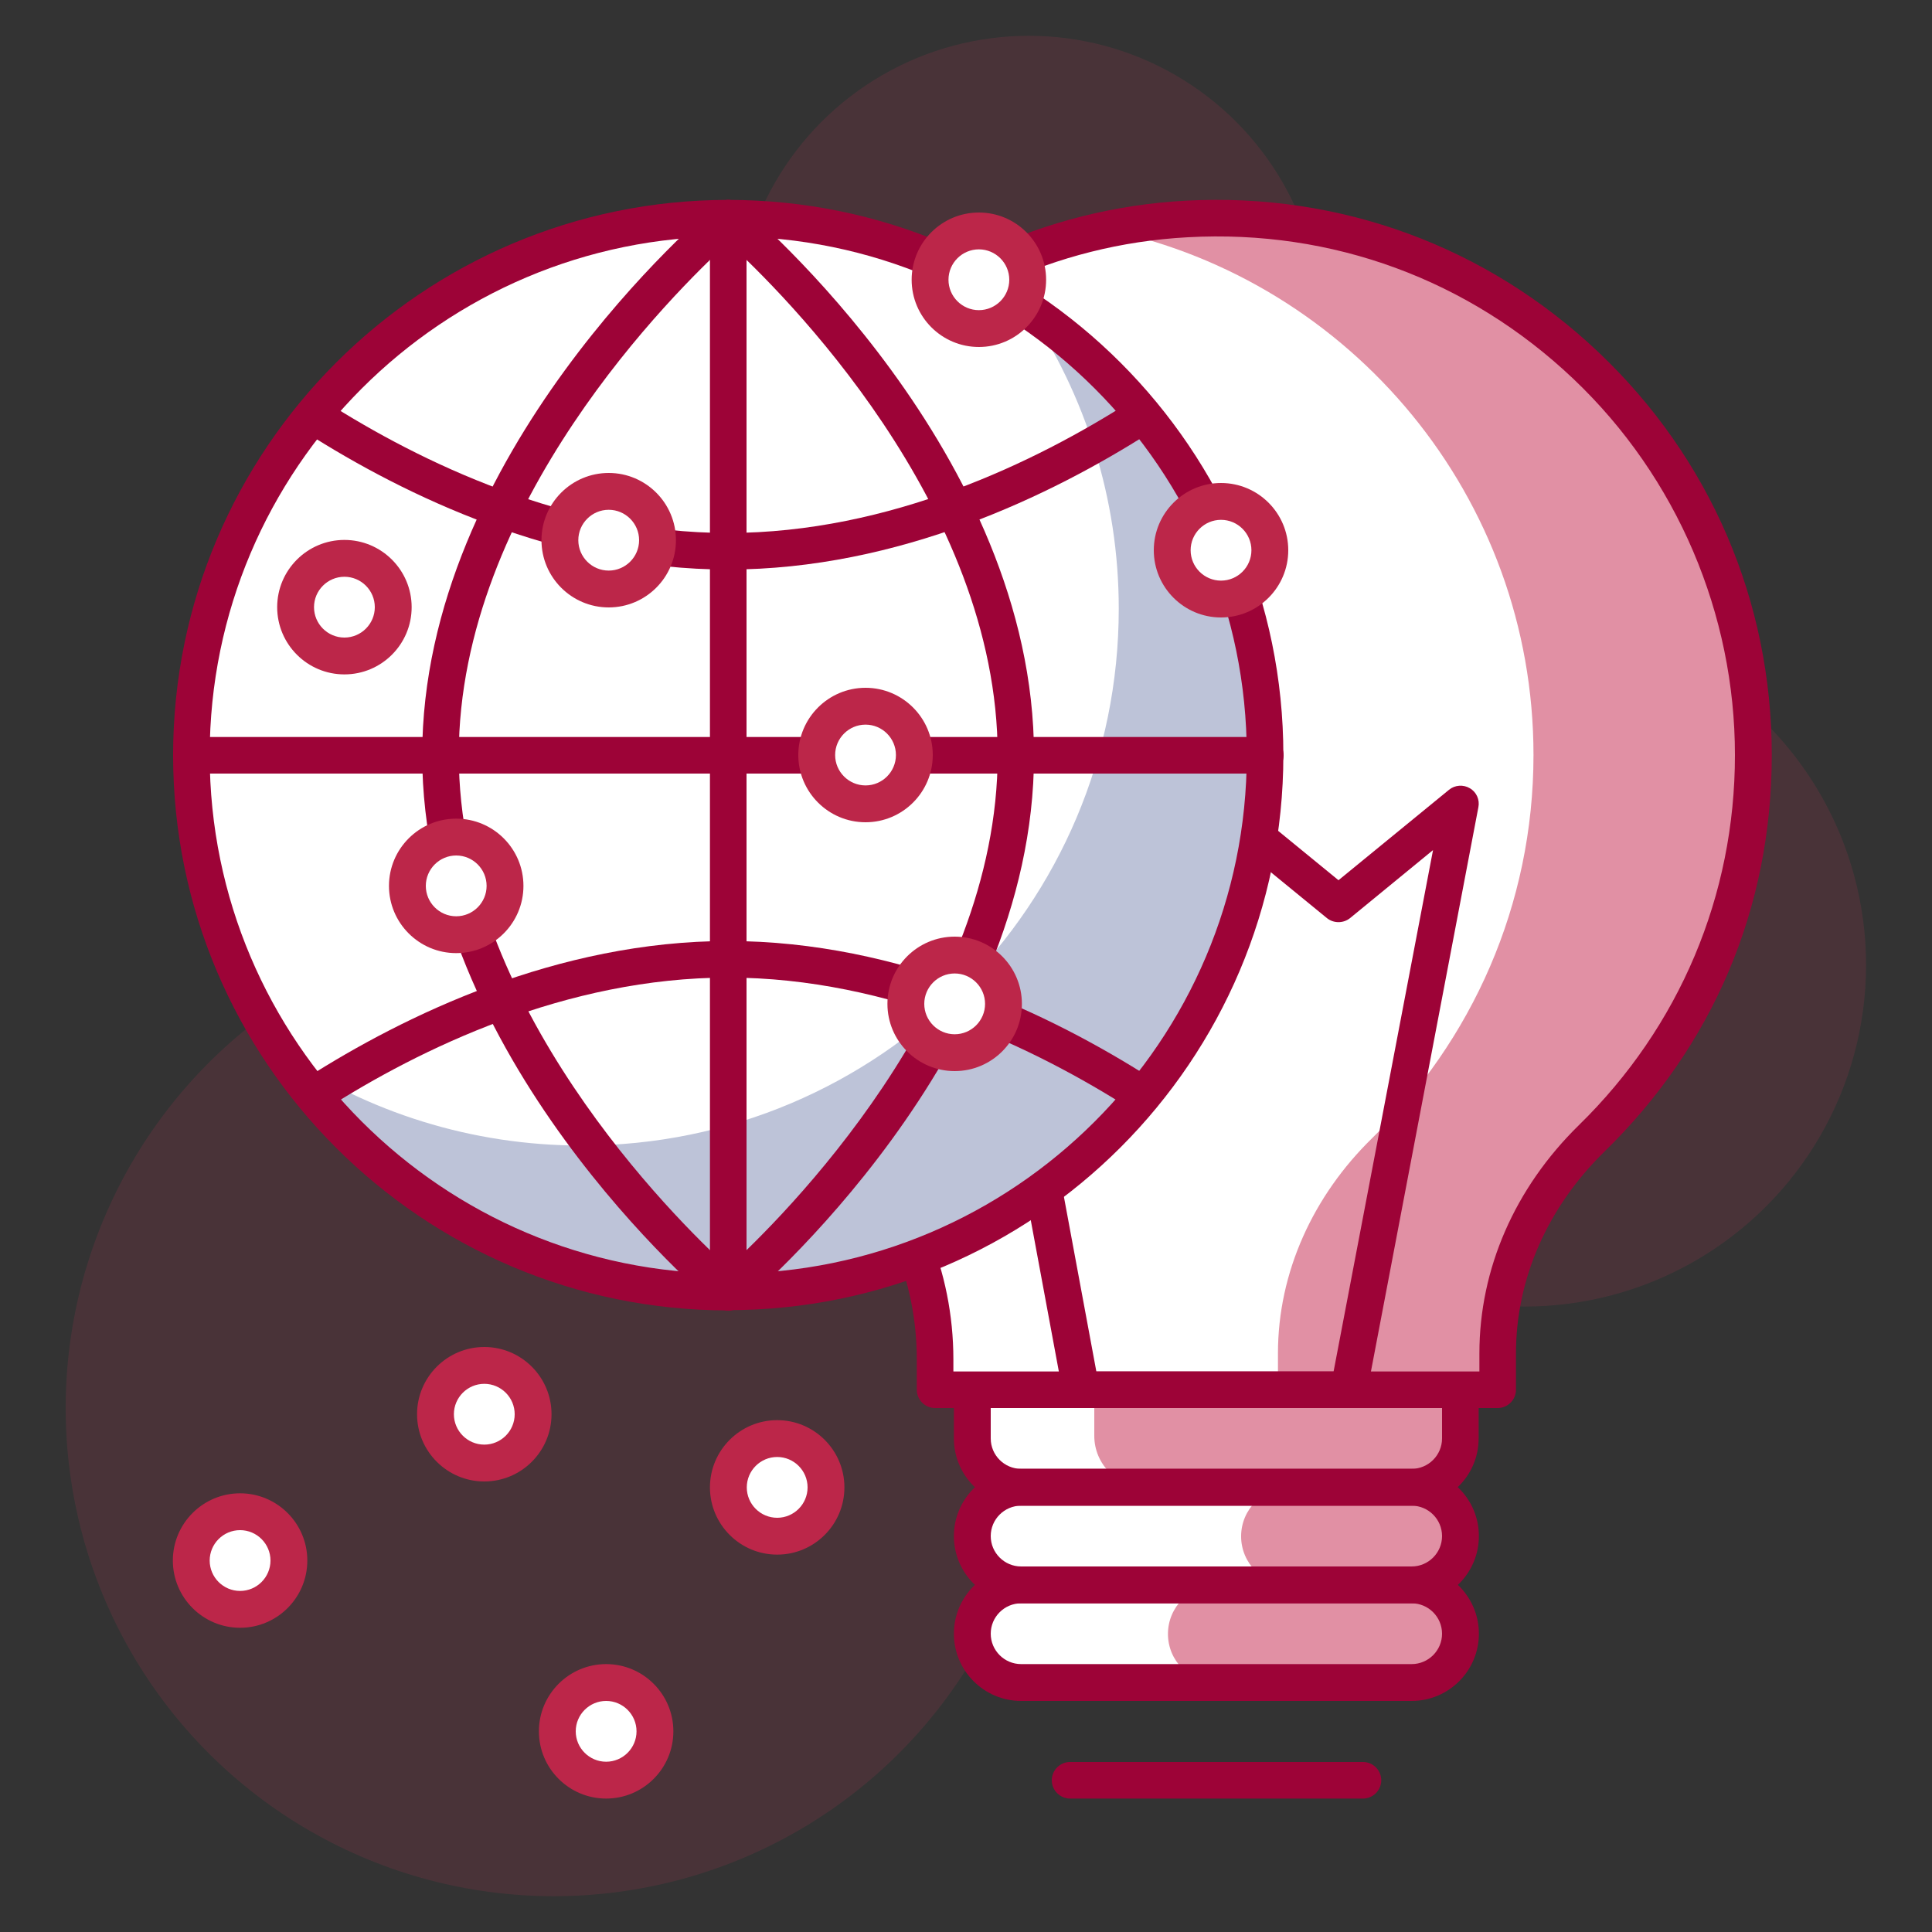 <svg xmlns="http://www.w3.org/2000/svg" id="Capa_1" data-name="Capa 1" viewBox="0 0 75 75"><rect x="0" y="0" width="75" height="75" fill="#333333" stroke="none"/><defs><style>      .cls-1 {        fill: #bdc3d8;      }      .cls-1, .cls-2, .cls-3, .cls-4, .cls-5, .cls-6 {        stroke-width: 0px;      }      .cls-2 {        fill: #bc2649;      }      .cls-3 {        fill: #9d0337;      }      .cls-4 {        fill: #fff;      }      .cls-5 {        opacity: .15;      }      .cls-5, .cls-6 {        fill: #c93659;      }      .cls-6 {        opacity: .55;      }    </style></defs><circle class="cls-5" cx="59.18" cy="37.46" r="13.26"></circle><circle class="cls-5" cx="39.94" cy="12.76" r="11.37"></circle><circle class="cls-5" cx="21.5" cy="54.66" r="18.95"></circle><path class="cls-4" d="m54.8,61.53h-15.16c-1.05,0-1.89-.85-1.89-1.89h0c0-1.05.85-1.89,1.89-1.89h15.16c1.05,0,1.89.85,1.89,1.89h0c0,1.05-.85,1.89-1.89,1.89Z"></path><path class="cls-4" d="m54.8,65.32h-15.16c-1.05,0-1.89-.85-1.89-1.89h0c0-1.05.85-1.89,1.89-1.89h15.16c1.05,0,1.89.85,1.89,1.89h0c0,1.05-.85,1.89-1.89,1.89Z"></path><path class="cls-4" d="m37.75,53.95h18.95v1.79c0,1.1-.9,2-2,2h-14.95c-1.1,0-2-.9-2-2v-1.79h0Z"></path><path class="cls-6" d="m54.74,61.53h-4.67c-1.05,0-1.89-.85-1.89-1.89h0c0-1.05.85-1.89,1.89-1.89h4.67c1.05,0,1.89.85,1.89,1.89h0c0,1.05-.85,1.89-1.89,1.89Z"></path><path class="cls-6" d="m54.74,65.32h-7.51c-1.05,0-1.89-.85-1.89-1.89h0c0-1.05.85-1.89,1.89-1.89h7.51c1.05,0,1.89.85,1.89,1.89h0c0,1.05-.85,1.89-1.89,1.89Z"></path><path class="cls-6" d="m42.48,53.95h14.21v1.79c0,1.1-.9,2-2,2h-10.21c-1.1,0-2-.9-2-2v-1.79h0Z"></path><path class="cls-3" d="m54.8,62.24h-15.16c-1.44,0-2.61-1.17-2.61-2.61s1.17-2.61,2.61-2.61h15.16c1.44,0,2.61,1.17,2.61,2.61s-1.17,2.61-2.61,2.61Zm-15.16-3.79c-.65,0-1.18.53-1.18,1.18s.53,1.18,1.18,1.18h15.16c.65,0,1.18-.53,1.18-1.18s-.53-1.18-1.18-1.18h-15.16Z"></path><path class="cls-3" d="m54.8,66.03h-15.16c-1.44,0-2.61-1.17-2.61-2.61s1.17-2.61,2.61-2.61h15.16c1.44,0,2.61,1.17,2.61,2.61s-1.17,2.61-2.61,2.61Zm-15.16-3.79c-.65,0-1.18.53-1.18,1.18s.53,1.18,1.18,1.18h15.16c.65,0,1.18-.53,1.18-1.18s-.53-1.18-1.18-1.18h-15.16Z"></path><path class="cls-3" d="m54.8,58.45h-15.16c-1.44,0-2.61-1.17-2.61-2.61v-1.89c0-.39.32-.71.71-.71h18.95c.39,0,.71.32.71.71v1.89c0,1.44-1.17,2.61-2.61,2.61Zm-16.34-3.79v1.18c0,.65.53,1.18,1.18,1.18h15.16c.65,0,1.18-.53,1.18-1.18v-1.18h-17.53Z"></path><path class="cls-3" d="m52.91,69.82h-11.37c-.39,0-.71-.32-.71-.71s.32-.71.71-.71h11.37c.39,0,.71.32.71.71s-.32.71-.71.71Z"></path><path class="cls-4" d="m68.07,29.32c0-11.89-9.96-21.46-21.99-20.81-10.68.57-19.35,9.44-19.69,20.13-.2,6.18,2.3,11.77,6.4,15.7,2.29,2.19,3.51,5.27,3.51,8.44v1.18h21.84v-1.41c0-3.17,1.38-6.13,3.65-8.35,3.87-3.78,6.27-9.04,6.27-14.88Z"></path><path class="cls-6" d="m46.08,8.5c-1.04.06-2.06.21-3.06.42,9.43,1.99,16.51,10.37,16.51,20.39,0,5.84-2.41,11.1-6.27,14.88-2.27,2.22-3.65,5.18-3.65,8.35v1.41h8.53v-1.41c0-3.17,1.38-6.13,3.65-8.35,3.87-3.78,6.27-9.04,6.27-14.88,0-11.89-9.96-21.46-21.99-20.81Z"></path><path class="cls-3" d="m58.14,54.66h-21.84c-.39,0-.71-.32-.71-.71v-1.18c0-3.03-1.2-5.92-3.29-7.93-4.41-4.22-6.82-10.14-6.62-16.24.36-11.08,9.3-20.22,20.36-20.81,5.99-.32,11.67,1.77,16.01,5.88,4.34,4.11,6.73,9.67,6.73,15.64s-2.3,11.3-6.49,15.39c-2.22,2.17-3.44,4.95-3.44,7.84v1.41c0,.39-.32.71-.71.71Zm-21.13-1.42h20.42v-.7c0-3.28,1.37-6.42,3.86-8.86,3.91-3.82,6.06-8.92,6.06-14.37s-2.23-10.77-6.28-14.61c-4.05-3.84-9.35-5.8-14.96-5.49-10.33.55-18.68,9.09-19.02,19.44-.18,5.69,2.07,11.22,6.19,15.17,2.37,2.27,3.73,5.53,3.73,8.95v.47Z"></path><path class="cls-3" d="m52.36,54.66h-10.4c-.34,0-.64-.24-.7-.58l-4.22-22.74c-.05-.29.08-.59.34-.74.26-.15.58-.13.81.06l4.29,3.51,4.29-3.51c.26-.21.64-.21.9,0l4.29,3.51,4.29-3.51c.23-.19.56-.21.81-.06.26.15.39.45.33.74l-4.33,22.74c-.06.34-.36.58-.7.58Zm-9.81-1.42h9.22l3.86-20.24-3.22,2.64c-.26.21-.64.21-.9,0l-4.29-3.51-4.29,3.51c-.26.21-.64.21-.9,0l-3.23-2.65,3.76,20.25Z"></path><circle class="cls-4" cx="28.27" cy="29.32" r="20.84"></circle><path class="cls-1" d="m39.89,12.01c2.23,3.32,3.54,7.32,3.54,11.62,0,11.51-9.33,20.84-20.84,20.84-4.3,0-8.3-1.3-11.62-3.54,3.74,5.56,10.1,9.22,17.31,9.22,11.51,0,20.84-9.33,20.84-20.84,0-7.21-3.66-13.56-9.22-17.31Z"></path><path class="cls-3" d="m28.27,50.87c-11.88,0-21.55-9.67-21.55-21.55S16.39,7.76,28.27,7.76s21.55,9.67,21.55,21.55-9.67,21.55-21.55,21.55Zm0-41.69c-11.1,0-20.13,9.03-20.13,20.13s9.03,20.13,20.13,20.13,20.13-9.03,20.13-20.13-9.03-20.13-20.13-20.13Z"></path><path class="cls-3" d="m28.27,50.87c-.16,0-.32-.06-.46-.17-.47-.39-11.42-9.68-11.42-21.39S27.35,8.32,27.81,7.93c.26-.22.65-.22.91,0,.47.39,11.42,9.68,11.42,21.39s-10.96,21-11.42,21.39c-.13.11-.29.17-.46.17Zm0-41.45c-2.07,1.89-10.46,10.17-10.46,19.89s8.39,18,10.46,19.89c2.07-1.89,10.46-10.17,10.46-19.89s-8.39-18-10.46-19.89Z"></path><path class="cls-3" d="m28.27,22.11c-6.65,0-12.58-2.89-16.39-5.32-.33-.21-.43-.65-.22-.98.21-.33.65-.43.98-.22,3.65,2.33,9.32,5.1,15.62,5.1s11.97-2.77,15.62-5.1c.33-.21.77-.11.98.22.21.33.11.77-.22.98-3.81,2.43-9.74,5.32-16.39,5.32Z"></path><path class="cls-3" d="m44.27,43.16c-.13,0-.26-.04-.38-.11-3.65-2.33-9.32-5.1-15.62-5.1s-11.98,2.77-15.62,5.1c-.33.21-.77.11-.98-.22-.21-.33-.11-.77.22-.98,3.81-2.43,9.74-5.32,16.39-5.32s12.58,2.89,16.39,5.32c.33.21.43.65.22.98-.14.21-.37.33-.6.33Z"></path><path class="cls-3" d="m49.11,30.03H7.43c-.39,0-.71-.32-.71-.71s.32-.71.71-.71h41.69c.39,0,.71.32.71.71s-.32.71-.71.71Z"></path><path class="cls-3" d="m28.27,50.87c-.39,0-.71-.32-.71-.71V8.47c0-.39.32-.71.71-.71s.71.32.71.71v41.69c0,.39-.32.71-.71.71Z"></path><circle class="cls-4" cx="23.53" cy="67.22" r="1.89"></circle><path class="cls-2" d="m23.53,69.82c-1.44,0-2.61-1.17-2.61-2.61s1.17-2.61,2.61-2.61,2.61,1.17,2.61,2.61-1.17,2.61-2.61,2.61Zm0-3.79c-.65,0-1.18.53-1.18,1.18s.53,1.18,1.18,1.18,1.18-.53,1.18-1.18-.53-1.18-1.18-1.18Z"></path><circle class="cls-4" cx="18.8" cy="54.9" r="1.89"></circle><path class="cls-2" d="m18.8,57.51c-1.44,0-2.61-1.17-2.61-2.61s1.17-2.61,2.61-2.61,2.61,1.17,2.61,2.61-1.17,2.61-2.61,2.61Zm0-3.79c-.65,0-1.18.53-1.18,1.18s.53,1.18,1.18,1.18,1.18-.53,1.18-1.18-.53-1.18-1.18-1.18Z"></path><circle class="cls-4" cx="9.32" cy="60.59" r="1.89"></circle><path class="cls-2" d="m9.32,63.19c-1.44,0-2.61-1.17-2.61-2.61s1.17-2.61,2.61-2.61,2.61,1.17,2.61,2.61-1.17,2.61-2.61,2.61Zm0-3.79c-.65,0-1.18.53-1.18,1.18s.53,1.18,1.18,1.18,1.18-.53,1.18-1.18-.53-1.18-1.18-1.18Z"></path><circle class="cls-4" cx="30.17" cy="57.74" r="1.89"></circle><path class="cls-2" d="m30.17,60.35c-1.44,0-2.61-1.17-2.61-2.61s1.17-2.61,2.61-2.61,2.61,1.17,2.61,2.61-1.17,2.61-2.61,2.61Zm0-3.79c-.65,0-1.18.53-1.18,1.18s.53,1.18,1.18,1.18,1.18-.53,1.18-1.18-.53-1.18-1.18-1.18Z"></path><circle class="cls-4" cx="37.06" cy="38.97" r="1.89"></circle><path class="cls-2" d="m37.06,41.58c-1.44,0-2.61-1.17-2.61-2.61s1.17-2.61,2.61-2.61,2.61,1.17,2.61,2.61-1.17,2.61-2.61,2.61Zm0-3.79c-.65,0-1.18.53-1.18,1.18s.53,1.18,1.18,1.18,1.18-.53,1.18-1.18-.53-1.18-1.18-1.18Z"></path><circle class="cls-4" cx="33.6" cy="29.32" r="1.89"></circle><path class="cls-2" d="m33.6,31.92c-1.44,0-2.61-1.17-2.61-2.61s1.17-2.61,2.61-2.61,2.61,1.17,2.61,2.61-1.17,2.61-2.61,2.61Zm0-3.79c-.65,0-1.18.53-1.18,1.18s.53,1.18,1.18,1.18,1.18-.53,1.18-1.18-.53-1.18-1.18-1.18Z"></path><circle class="cls-4" cx="23.63" cy="20.97" r="1.89"></circle><path class="cls-2" d="m23.63,23.58c-1.44,0-2.61-1.17-2.61-2.61s1.17-2.61,2.61-2.61,2.61,1.17,2.61,2.61-1.17,2.61-2.61,2.61Zm0-3.79c-.65,0-1.18.53-1.18,1.18s.53,1.18,1.18,1.18,1.18-.53,1.18-1.18-.53-1.18-1.18-1.18Z"></path><circle class="cls-4" cx="17.71" cy="34.39" r="1.89"></circle><path class="cls-2" d="m17.71,37c-1.44,0-2.61-1.17-2.61-2.61s1.17-2.61,2.61-2.61,2.61,1.17,2.61,2.61-1.17,2.61-2.61,2.61Zm0-3.79c-.65,0-1.18.53-1.18,1.18s.53,1.18,1.18,1.18,1.18-.53,1.18-1.18-.53-1.18-1.18-1.18Z"></path><circle class="cls-4" cx="47.4" cy="21.37" r="1.89"></circle><path class="cls-2" d="m47.4,23.97c-1.44,0-2.61-1.17-2.61-2.61s1.17-2.61,2.61-2.61,2.61,1.17,2.61,2.61-1.17,2.61-2.61,2.61Zm0-3.79c-.65,0-1.18.53-1.18,1.18s.53,1.18,1.18,1.18,1.18-.53,1.18-1.18-.53-1.18-1.18-1.18Z"></path><circle class="cls-4" cx="38" cy="10.86" r="1.89"></circle><path class="cls-2" d="m38,13.47c-1.44,0-2.61-1.17-2.61-2.61s1.17-2.61,2.61-2.61,2.61,1.17,2.61,2.61-1.17,2.61-2.61,2.61Zm0-3.79c-.65,0-1.18.53-1.18,1.18s.53,1.18,1.18,1.18,1.18-.53,1.18-1.18-.53-1.18-1.18-1.18Z"></path><circle class="cls-4" cx="13.37" cy="23.58" r="1.89"></circle><path class="cls-2" d="m13.37,26.18c-1.44,0-2.61-1.17-2.61-2.61s1.17-2.61,2.61-2.61,2.61,1.17,2.61,2.61-1.17,2.61-2.61,2.61Zm0-3.79c-.65,0-1.18.53-1.18,1.18s.53,1.18,1.18,1.18,1.18-.53,1.18-1.18-.53-1.18-1.18-1.18Z"></path></svg>